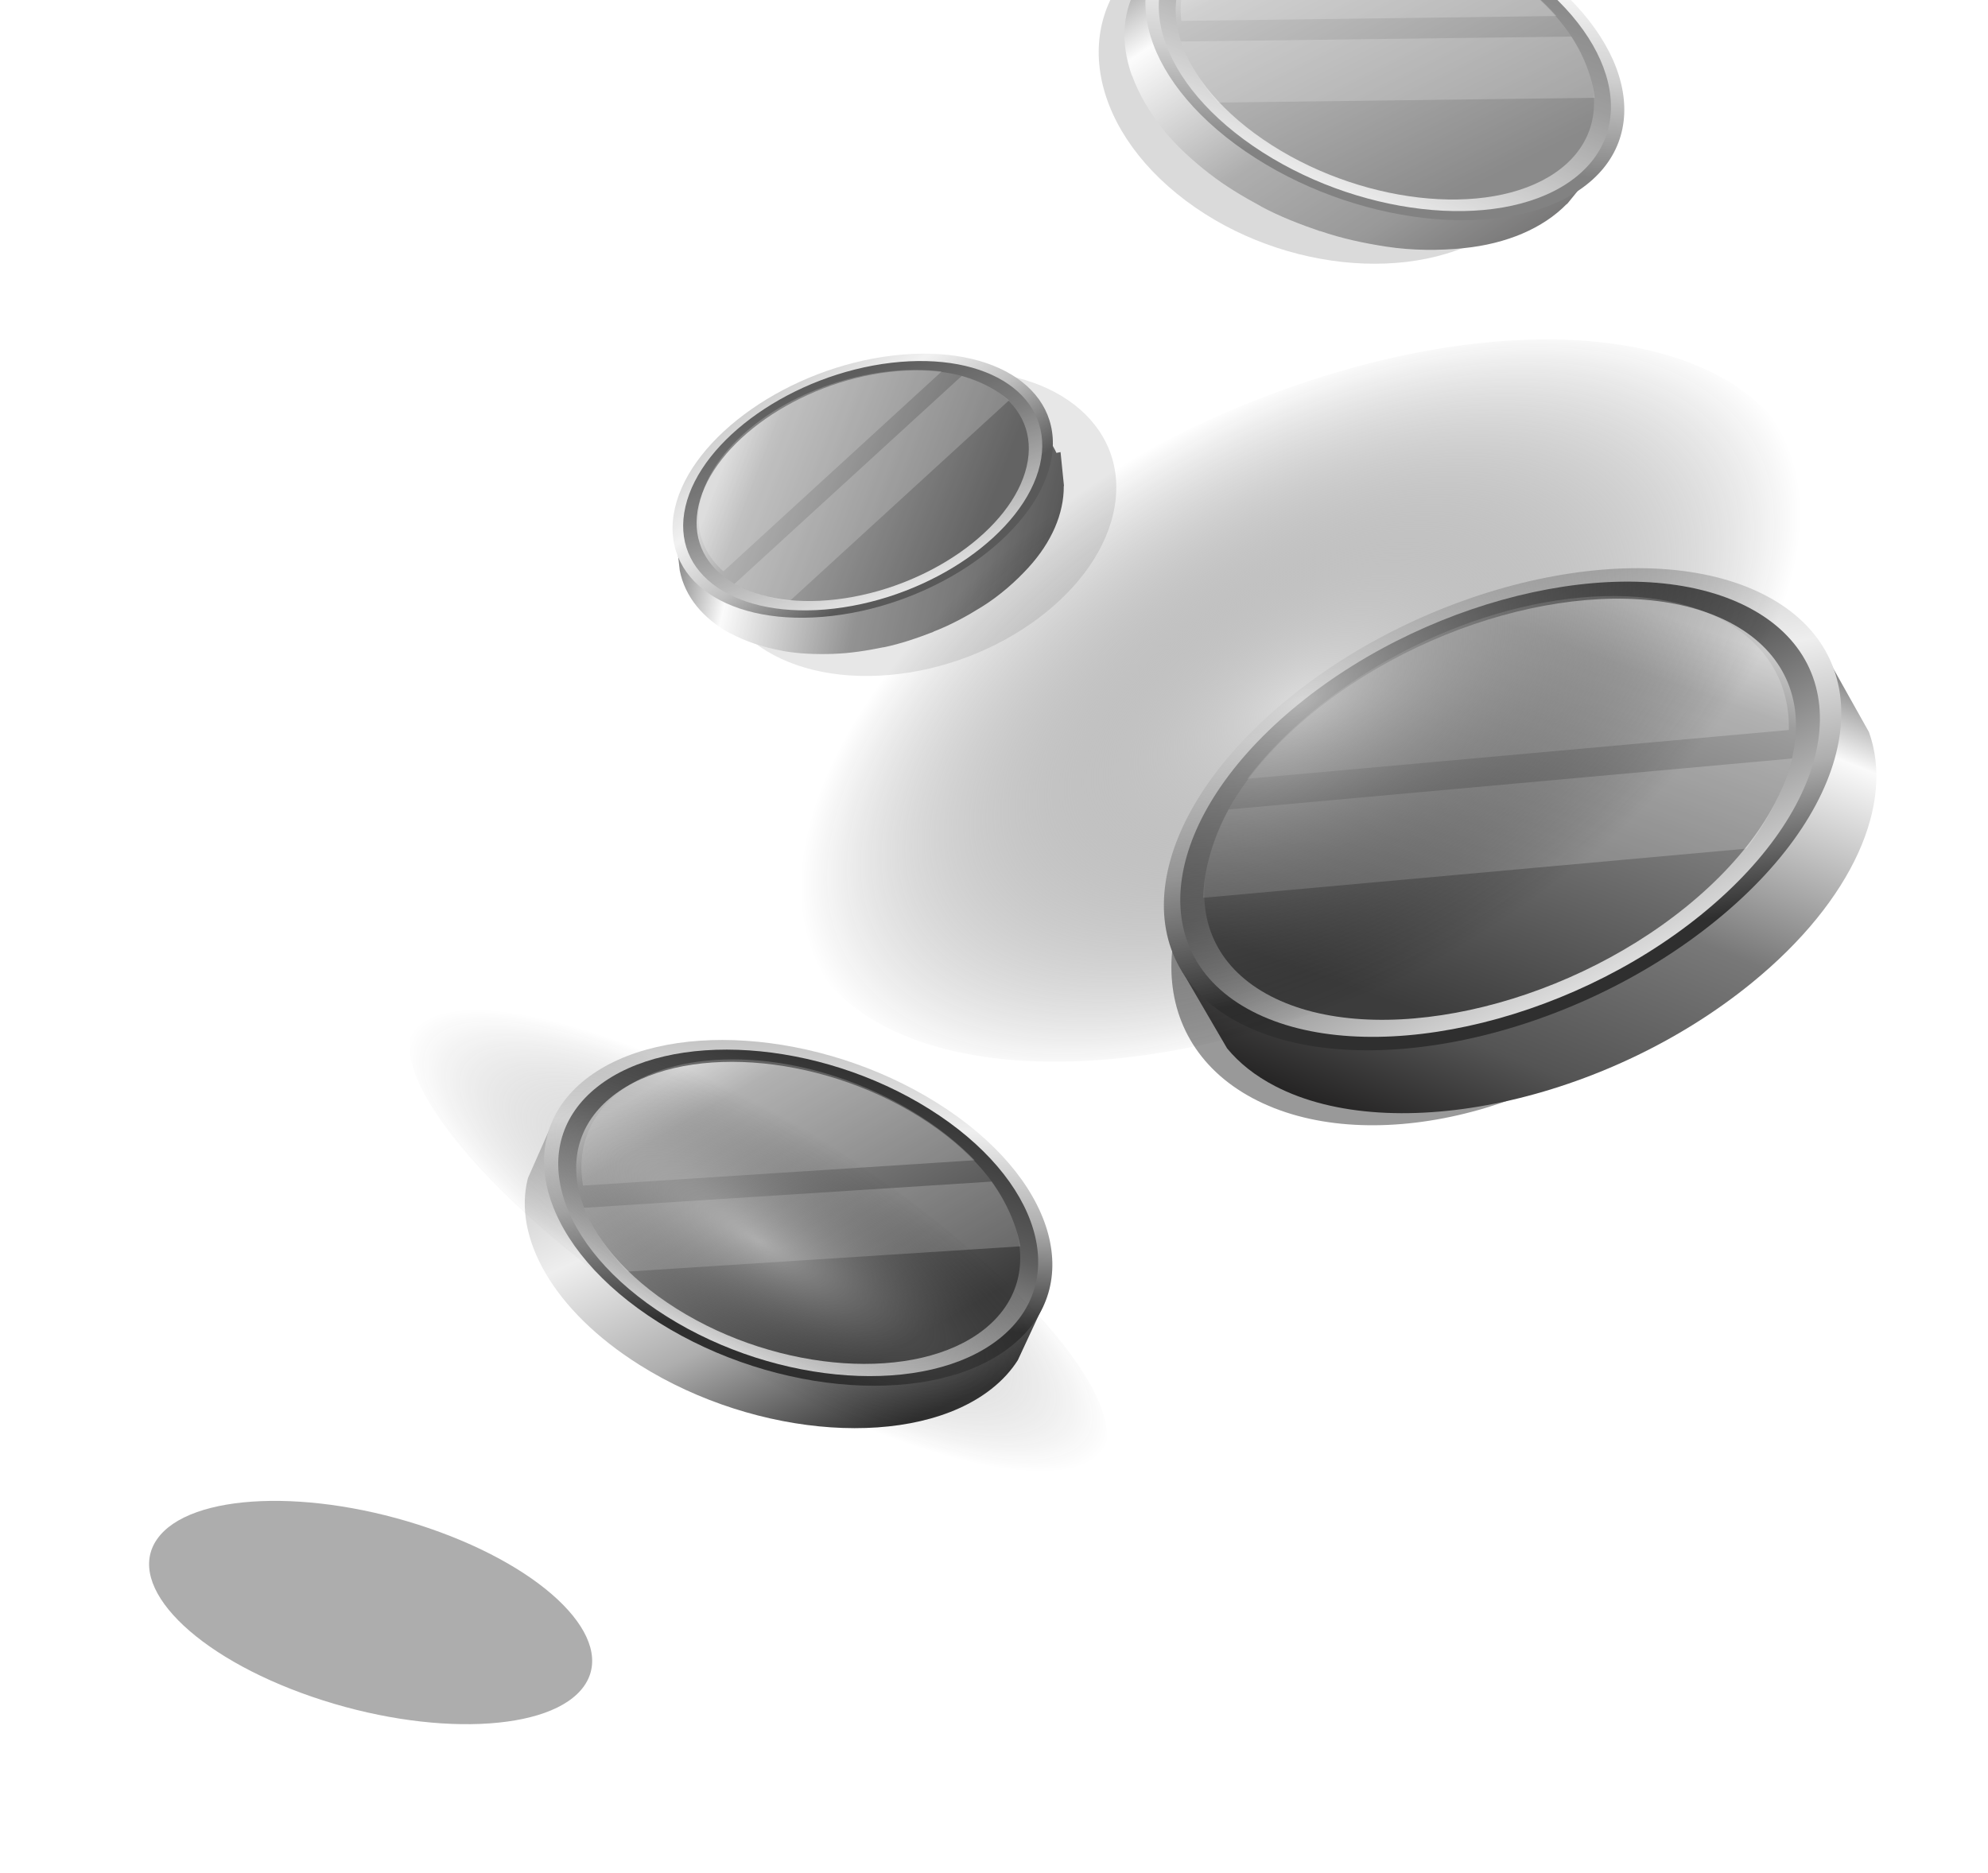 <svg width="817" height="770" viewBox="0 0 817 770" fill="none" xmlns="http://www.w3.org/2000/svg">
<g opacity="0.6" filter="url(#filter0_f_3718_7790)">
<g opacity="0.4" filter="url(#filter1_f_3718_7790)">
<path d="M615.929 94.037C581.915 117.864 522.703 111.418 483.676 79.638C444.649 47.859 440.585 2.781 474.6 -21.046C508.615 -44.873 567.827 -38.426 606.854 -6.647C645.881 25.132 649.944 70.21 615.929 94.037Z" fill="black" fill-opacity="0.6"/>
</g>
<path fill-rule="evenodd" clip-rule="evenodd" d="M465.238 31.023C468.023 38.743 472.582 46.537 478.738 54.05L478.713 54.081C483.779 60.25 489.941 65.847 497.065 71.436L497.08 71.419C503.372 76.337 510.488 80.643 518.235 84.818L518.208 84.851C526.092 89.09 534.353 92.227 542.512 95.043L542.563 94.98C551.597 98.092 560.634 99.976 569.521 101.347L569.516 101.353C580.63 103.059 591.544 103.012 601.527 102.017L601.539 102.001C619.087 100.238 634.117 93.887 643.901 83.839L643.996 83.889L654.816 70.587L652.964 69.59C656.368 60.222 655.965 49.782 652.223 39.193L652.159 39.272C649.369 31.526 644.79 23.706 638.604 16.171L638.463 16.345C633.437 10.264 627.364 4.369 620.334 -1.145L620.137 -0.902C613.824 -5.83 606.748 -10.451 598.976 -14.632L598.737 -14.338C590.95 -18.504 582.941 -21.974 574.887 -24.753L574.614 -24.417C565.609 -27.502 556.556 -29.721 547.705 -31.079L547.411 -30.716C536.421 -32.377 525.747 -32.709 515.87 -31.724L515.482 -31.247C502.214 -29.865 490.409 -26.096 481.242 -19.954L479.325 -20.984L468.661 -7.598C461.103 3.671 460.279 17.257 465.175 31.1L465.238 31.023Z" fill="url(#paint0_linear_3718_7790)"/>
<path d="M511.757 62.184C467.606 31.851 457.5 -10.213 489.186 -31.768C520.872 -53.324 582.35 -46.209 626.501 -15.875C670.652 14.458 680.758 56.522 649.072 78.077C617.386 99.633 555.908 92.517 511.757 62.184Z" fill="url(#paint1_linear_3718_7790)"/>
<path d="M514.956 60.007C473.268 31.366 463.726 -8.352 493.645 -28.705C523.563 -49.058 581.612 -42.34 623.3 -13.699C664.989 14.942 674.53 54.66 644.612 75.013C614.694 95.367 556.645 88.648 514.956 60.007Z" fill="url(#paint2_linear_3718_7790)"/>
<path d="M519.01 57.248C480.442 30.752 471.616 -5.993 499.296 -24.823C526.975 -43.654 580.679 -37.439 619.246 -10.942C657.814 15.555 666.64 52.299 638.96 71.13C611.281 89.96 557.577 83.745 519.01 57.248Z" fill="url(#paint3_linear_3718_7790)"/>
<g style="mix-blend-mode:overlay" opacity="0.2">
<path d="M540.557 -36.596C577.013 -37.071 617.084 -18.834 639.65 6.582L485.465 8.59C482.593 -17.083 504.101 -36.12 540.557 -36.596Z" fill="white"/>
<path d="M488.342 24.209C487.148 21.795 486.146 19.411 485.33 17.061L645.77 15.028C647.271 17.368 648.628 19.747 649.819 22.162C652.909 28.416 654.714 34.472 655.331 40.2L500.618 42.162C495.6 36.49 491.43 30.464 488.336 24.21L488.342 24.209Z" fill="white"/>
</g>
</g>
<g opacity="0.4" filter="url(#filter2_f_3718_7790)">
<path d="M240.108 692.983C226.828 712.112 176.758 714.137 128.272 697.505C79.786 680.873 51.246 651.882 64.525 632.752C77.805 613.622 127.875 611.598 176.361 628.23C224.846 644.862 253.387 673.853 240.108 692.983Z" fill="black" fill-opacity="0.8"/>
</g>
<path d="M407.489 570.914C375.903 595.836 311.174 591.459 262.914 561.137C227.347 538.79 210.651 508.588 216.972 484.271L228.863 457.354L428.761 536.62L418.295 559.117C415.594 563.388 412.002 567.354 407.489 570.914Z" fill="url(#paint4_linear_3718_7790)"/>
<path d="M270.842 543.703C222.582 513.38 209.065 468.596 240.652 443.673C272.239 418.751 336.968 423.128 385.228 453.451C433.489 483.773 447.006 528.558 415.419 553.48C383.832 578.402 319.103 574.025 270.842 543.703Z" fill="url(#paint5_linear_3718_7790)"/>
<path d="M274.033 541.185C228.464 512.554 215.701 470.267 245.527 446.735C275.352 423.202 336.47 427.336 382.039 455.967C427.607 484.597 440.37 526.884 410.545 550.416C380.72 573.949 319.601 569.816 274.033 541.185Z" fill="url(#paint6_linear_3718_7790)"/>
<path d="M278.074 537.996C235.917 511.509 224.111 472.387 251.704 450.616C279.297 428.845 335.841 432.668 377.998 459.155C420.155 485.642 431.961 524.764 404.367 546.535C376.774 568.307 320.231 564.484 278.074 537.996Z" fill="url(#paint7_linear_3718_7790)"/>
<g style="mix-blend-mode:overlay" opacity="0.2">
<path d="M293.982 435.722C332.036 433.259 375.182 450.766 400.545 476.944L239.603 487.36C234.797 459.85 255.928 438.185 293.982 435.722Z" fill="white"/>
<path d="M243.709 504.036C242.292 501.499 241.077 498.983 240.059 496.495L407.535 485.718C409.268 488.159 410.852 490.65 412.266 493.188C415.935 499.762 418.246 506.191 419.294 512.33L257.797 522.723C252.155 516.88 247.375 510.611 243.703 504.037L243.709 504.036Z" fill="white"/>
</g>
<g opacity="0.4" filter="url(#filter3_f_3718_7790)">
<path d="M514.711 451.393C560.67 476.025 637.001 458.569 685.203 412.405C733.404 366.241 735.222 308.849 689.264 284.217C643.305 259.585 566.973 277.041 518.772 323.205C470.571 369.37 468.753 426.761 514.711 451.393Z" fill="black"/>
</g>
<path d="M524.014 446.47C572.565 471.65 660.241 452.681 719.844 404.1C761.75 369.944 778.621 330.245 768.072 300.93L746.642 262.687L485.566 398.833L504.292 430.957C509.245 436.969 515.808 442.214 524.014 446.47Z" fill="url(#paint8_linear_3718_7790)"/>
<path d="M705.417 378.251C765.02 329.671 773.98 269.877 725.43 244.697C676.879 219.517 589.203 238.487 529.6 287.067C469.996 335.647 461.037 395.441 509.587 420.621C558.138 445.801 645.814 426.831 705.417 378.251Z" fill="url(#paint9_linear_3718_7790)"/>
<path d="M699.495 375.707C755.774 329.837 764.233 273.378 718.391 249.603C672.548 225.827 589.762 243.738 533.484 289.609C477.205 335.479 468.745 391.938 514.588 415.714C560.431 439.489 643.217 421.578 699.495 375.707Z" fill="url(#paint10_linear_3718_7790)"/>
<path d="M693.283 372.486C745.348 330.05 753.174 277.817 710.761 255.82C668.349 233.824 591.76 250.394 539.695 292.83C487.63 335.266 479.805 387.499 522.217 409.495C564.629 431.491 641.218 414.922 693.283 372.486Z" fill="url(#paint11_linear_3718_7790)"/>
<g style="mix-blend-mode:overlay" opacity="0.2">
<path d="M649.714 245.62C597.096 250.363 541.762 281.572 512.619 320.137L735.155 300.077C735.873 264.074 702.332 240.877 649.714 245.62Z" fill="white"/>
<path d="M733.087 322.155C734.487 318.632 735.614 315.179 736.477 311.802L504.921 332.754C503.069 336.219 501.431 339.717 500.036 343.24C496.413 352.365 494.619 361.024 494.493 369.053L717.784 348.851C724.262 340.247 729.47 331.28 733.097 322.155L733.087 322.155Z" fill="white"/>
</g>
<g opacity="0.8" filter="url(#filter4_f_3718_7790)">
<g opacity="0.4" filter="url(#filter5_f_3718_7790)">
<path d="M457.474 211.274C449.465 245.8 406.368 275.561 361.214 277.747C316.06 279.932 285.948 253.715 293.957 219.188C301.966 184.661 345.063 154.9 390.217 152.715C435.371 150.529 465.483 176.747 457.474 211.274Z" fill="black" fill-opacity="0.3"/>
</g>
<path fill-rule="evenodd" clip-rule="evenodd" d="M300.045 260.266C306.242 263.615 313.536 266.084 321.612 267.543L321.616 267.575C328.254 268.768 335.206 269.031 342.725 268.787L342.723 268.769C349.353 268.542 356.112 267.503 363.168 266.054L363.171 266.088C370.345 264.607 377.095 262.243 383.595 259.733L383.588 259.667C390.782 256.883 397.254 253.334 403.336 249.544L403.336 249.55C410.937 244.805 417.386 239.074 422.725 233.238L422.723 233.222C432.099 222.956 437.28 211.151 437.172 199.786L437.257 199.768L435.848 185.836L434.162 186.183C430.668 178.575 424.283 172.288 415.828 167.653L415.836 167.734C409.621 164.372 402.3 161.898 394.193 160.44L394.211 160.623C387.649 159.464 380.574 158.969 373.155 159.21L373.182 159.464C366.534 159.696 359.614 160.517 352.54 161.976L352.571 162.284C345.497 163.76 338.701 165.785 332.284 168.263L332.32 168.615C325.16 171.4 318.481 174.749 312.428 178.528L312.467 178.909C304.967 183.617 298.437 188.987 293.155 194.761L293.205 195.261C286.145 203.054 281.357 211.567 279.533 220.179L277.788 220.539L279.34 234.442C281.488 245.404 288.997 254.29 300.053 260.347L300.045 260.266Z" fill="url(#paint12_linear_3718_7790)"/>
<path d="M342.121 253.165C299.516 258.177 270.539 238.286 277.4 208.735C284.261 179.185 324.361 151.166 366.966 146.153C409.571 141.14 438.548 161.032 431.687 190.582C424.826 220.133 384.726 248.152 342.121 253.165Z" fill="url(#paint13_linear_3718_7790)"/>
<path d="M342.813 250.179C302.585 254.912 275.225 236.13 281.703 208.228C288.181 180.326 326.044 153.869 366.272 149.136C406.501 144.403 433.861 163.185 427.383 191.088C420.905 218.99 383.042 245.446 342.813 250.179Z" fill="url(#paint14_linear_3718_7790)"/>
<path d="M343.691 246.398C306.475 250.777 281.163 233.4 287.156 207.586C293.149 181.771 328.178 157.295 365.395 152.916C402.612 148.537 427.923 165.914 421.93 191.729C415.937 217.543 380.908 242.019 343.691 246.398Z" fill="url(#paint15_linear_3718_7790)"/>
<g style="mix-blend-mode:overlay" opacity="0.2">
<path d="M305.011 178.872C326.221 159.444 359.801 149.327 387.001 152.702L297.299 234.865C281.556 220.995 283.802 198.299 305.011 178.872Z" fill="white"/>
<path d="M307.546 242.709C305.521 241.89 303.626 240.988 301.859 240.009L395.231 154.547C397.396 155.161 399.497 155.873 401.52 156.694C406.764 158.817 411.141 161.497 414.64 164.604L324.601 247.016C318.541 246.254 312.788 244.834 307.543 242.713L307.546 242.709Z" fill="white"/>
</g>
</g>
<path style="mix-blend-mode:color-dodge" opacity="0.8" d="M737.898 185.608C708.011 126.233 592.721 123.938 480.391 180.481C368.061 237.024 301.228 330.995 331.116 390.369C361.003 449.744 476.293 452.039 588.623 395.496C700.953 338.953 767.786 244.982 737.898 185.608Z" fill="url(#paint16_radial_3718_7790)"/>
<g style="mix-blend-mode:color-dodge" opacity="0.5" filter="url(#filter6_f_3718_7790)">
<path d="M452.461 599.36C466.938 576.542 415.586 518.021 337.764 468.651C259.943 419.281 185.121 397.757 170.645 420.575C156.168 443.394 207.52 501.914 285.342 551.284C363.163 600.655 437.985 622.179 452.461 599.36Z" fill="url(#paint17_radial_3718_7790)" fill-opacity="0.9" style="mix-blend-mode:color-dodge"/>
</g>
<defs>
<filter id="filter0_f_3718_7790" x="439.526" y="-56.229" width="240.01" height="176.648" filterUnits="userSpaceOnUse" color-interpolation-filters="sRGB">
<feFlood flood-opacity="0" result="BackgroundImageFix"/>
<feBlend mode="normal" in="SourceGraphic" in2="BackgroundImageFix" result="shape"/>
<feGaussianBlur stdDeviation="6" result="effect1_foregroundBlur_3718_7790"/>
</filter>
<filter id="filter1_f_3718_7790" x="430.526" y="-56.428" width="229.478" height="185.846" filterUnits="userSpaceOnUse" color-interpolation-filters="sRGB">
<feFlood flood-opacity="0" result="BackgroundImageFix"/>
<feBlend mode="normal" in="SourceGraphic" in2="BackgroundImageFix" result="shape"/>
<feGaussianBlur stdDeviation="10.5" result="effect1_foregroundBlur_3718_7790"/>
</filter>
<filter id="filter2_f_3718_7790" x="0.269" y="555.968" width="304.094" height="213.798" filterUnits="userSpaceOnUse" color-interpolation-filters="sRGB">
<feFlood flood-opacity="0" result="BackgroundImageFix"/>
<feBlend mode="normal" in="SourceGraphic" in2="BackgroundImageFix" result="shape"/>
<feGaussianBlur stdDeviation="30.5" result="effect1_foregroundBlur_3718_7790"/>
</filter>
<filter id="filter3_f_3718_7790" x="460.397" y="252.044" width="283.18" height="231.522" filterUnits="userSpaceOnUse" color-interpolation-filters="sRGB">
<feFlood flood-opacity="0" result="BackgroundImageFix"/>
<feBlend mode="normal" in="SourceGraphic" in2="BackgroundImageFix" result="shape"/>
<feGaussianBlur stdDeviation="10.5" result="effect1_foregroundBlur_3718_7790"/>
</filter>
<filter id="filter4_f_3718_7790" x="266.395" y="135.38" width="202.369" height="152.494" filterUnits="userSpaceOnUse" color-interpolation-filters="sRGB">
<feFlood flood-opacity="0" result="BackgroundImageFix"/>
<feBlend mode="normal" in="SourceGraphic" in2="BackgroundImageFix" result="shape"/>
<feGaussianBlur stdDeviation="5" result="effect1_foregroundBlur_3718_7790"/>
</filter>
<filter id="filter5_f_3718_7790" x="271.667" y="131.588" width="208.097" height="167.287" filterUnits="userSpaceOnUse" color-interpolation-filters="sRGB">
<feFlood flood-opacity="0" result="BackgroundImageFix"/>
<feBlend mode="normal" in="SourceGraphic" in2="BackgroundImageFix" result="shape"/>
<feGaussianBlur stdDeviation="10.5" result="effect1_foregroundBlur_3718_7790"/>
</filter>
<filter id="filter6_f_3718_7790" x="164.202" y="407.465" width="294.702" height="205.005" filterUnits="userSpaceOnUse" color-interpolation-filters="sRGB">
<feFlood flood-opacity="0" result="BackgroundImageFix"/>
<feBlend mode="normal" in="SourceGraphic" in2="BackgroundImageFix" result="shape"/>
<feGaussianBlur stdDeviation="2" result="effect1_foregroundBlur_3718_7790"/>
</filter>
<linearGradient id="paint0_linear_3718_7790" x1="465.529" y1="-18.585" x2="567.127" y2="135.589" gradientUnits="userSpaceOnUse">
<stop stop-color="#3C3C3C"/>
<stop offset="0.193" stop-color="#FAFAFA"/>
<stop offset="0.536" stop-color="#787878"/>
<stop offset="0.807" stop-color="#545454"/>
<stop offset="1" stop-color="#212020"/>
</linearGradient>
<linearGradient id="paint1_linear_3718_7790" x1="573.702" y1="-54.563" x2="561.561" y2="93.842" gradientUnits="userSpaceOnUse">
<stop stop-color="#B4B4B4"/>
<stop offset="0.3" stop-color="#EEEEEE"/>
<stop offset="0.54" stop-color="#AEAEAE"/>
<stop offset="0.81" stop-color="#2F2F2F"/>
</linearGradient>
<linearGradient id="paint2_linear_3718_7790" x1="632.435" y1="-55.952" x2="566.254" y2="105.101" gradientUnits="userSpaceOnUse">
<stop offset="0.214" stop-color="#313131"/>
<stop offset="0.49" stop-color="#5F5F5F"/>
<stop offset="0.66" stop-color="#959595"/>
<stop offset="1" stop-color="white"/>
</linearGradient>
<linearGradient id="paint3_linear_3718_7790" x1="601.11" y1="78.516" x2="541.742" y2="-40.78" gradientUnits="userSpaceOnUse">
<stop stop-color="#3C3C3C"/>
<stop offset="0.863" stop-color="#9D9D9D"/>
<stop offset="1" stop-color="#C9C9C9"/>
</linearGradient>
<linearGradient id="paint4_linear_3718_7790" x1="262.259" y1="431.933" x2="356.412" y2="639.691" gradientUnits="userSpaceOnUse">
<stop stop-color="#B4B4B4"/>
<stop offset="0.3" stop-color="#EEEEEE"/>
<stop offset="0.54" stop-color="#AEAEAE"/>
<stop offset="0.81" stop-color="#2F2F2F"/>
</linearGradient>
<linearGradient id="paint5_linear_3718_7790" x1="327.345" y1="414.589" x2="322.054" y2="575.049" gradientUnits="userSpaceOnUse">
<stop stop-color="#B4B4B4"/>
<stop offset="0.3" stop-color="#EEEEEE"/>
<stop offset="0.54" stop-color="#AEAEAE"/>
<stop offset="0.81" stop-color="#2F2F2F"/>
</linearGradient>
<linearGradient id="paint6_linear_3718_7790" x1="388.61" y1="409.948" x2="325.147" y2="584.981" gradientUnits="userSpaceOnUse">
<stop offset="0.214" stop-color="#313131"/>
<stop offset="0.49" stop-color="#5F5F5F"/>
<stop offset="0.66" stop-color="#959595"/>
<stop offset="1" stop-color="white"/>
</linearGradient>
<linearGradient id="paint7_linear_3718_7790" x1="365.343" y1="556.52" x2="292.835" y2="432.374" gradientUnits="userSpaceOnUse">
<stop stop-color="#3C3C3C"/>
<stop offset="0.863" stop-color="#9D9D9D"/>
<stop offset="1" stop-color="#C9C9C9"/>
</linearGradient>
<linearGradient id="paint8_linear_3718_7790" x1="696.672" y1="233.112" x2="597.975" y2="480.569" gradientUnits="userSpaceOnUse">
<stop stop-color="#3C3C3C"/>
<stop offset="0.193" stop-color="#FAFAFA"/>
<stop offset="0.536" stop-color="#787878"/>
<stop offset="0.807" stop-color="#545454"/>
<stop offset="1" stop-color="#212020"/>
</linearGradient>
<linearGradient id="paint9_linear_3718_7790" x1="600.556" y1="225.627" x2="637.826" y2="429.508" gradientUnits="userSpaceOnUse">
<stop stop-color="#B4B4B4"/>
<stop offset="0.3" stop-color="#EEEEEE"/>
<stop offset="0.54" stop-color="#AEAEAE"/>
<stop offset="0.81" stop-color="#2F2F2F"/>
</linearGradient>
<linearGradient id="paint10_linear_3718_7790" x1="514.683" y1="232.402" x2="626.478" y2="448.432" gradientUnits="userSpaceOnUse">
<stop offset="0.214" stop-color="#313131"/>
<stop offset="0.49" stop-color="#5F5F5F"/>
<stop offset="0.66" stop-color="#959595"/>
<stop offset="1" stop-color="white"/>
</linearGradient>
<linearGradient id="paint11_linear_3718_7790" x1="577.766" y1="414.125" x2="641.118" y2="237.723" gradientUnits="userSpaceOnUse">
<stop stop-color="#3C3C3C"/>
<stop offset="0.863" stop-color="#9D9D9D"/>
<stop offset="1" stop-color="#C9C9C9"/>
</linearGradient>
<linearGradient id="paint12_linear_3718_7790" x1="271.014" y1="229.239" x2="424.083" y2="262.977" gradientUnits="userSpaceOnUse">
<stop stop-color="#3C3C3C"/>
<stop offset="0.193" stop-color="#FAFAFA"/>
<stop offset="0.536" stop-color="#787878"/>
<stop offset="0.807" stop-color="#545454"/>
<stop offset="1" stop-color="#303030"/>
</linearGradient>
<linearGradient id="paint13_linear_3718_7790" x1="314.695" y1="150.702" x2="387.178" y2="247.181" gradientUnits="userSpaceOnUse">
<stop stop-color="#B4B4B4"/>
<stop offset="0.3" stop-color="#EEEEEE"/>
<stop offset="0.54" stop-color="#AEAEAE"/>
<stop offset="0.81" stop-color="#2F2F2F"/>
</linearGradient>
<linearGradient id="paint14_linear_3718_7790" x1="348.523" y1="119.028" x2="393.941" y2="251.547" gradientUnits="userSpaceOnUse">
<stop offset="0.214" stop-color="#313131"/>
<stop offset="0.49" stop-color="#5F5F5F"/>
<stop offset="0.66" stop-color="#959595"/>
<stop offset="1" stop-color="white"/>
</linearGradient>
<linearGradient id="paint15_linear_3718_7790" x1="403.683" y1="216.029" x2="302.836" y2="177.255" gradientUnits="userSpaceOnUse">
<stop stop-color="#3C3C3C"/>
<stop offset="0.863" stop-color="#9D9D9D"/>
<stop offset="1" stop-color="#C9C9C9"/>
</linearGradient>
<radialGradient id="paint16_radial_3718_7790" cx="0" cy="0" r="1" gradientUnits="userSpaceOnUse" gradientTransform="translate(534.5 288.042) rotate(-29.564) scale(226.986 120.741)">
<stop stop-color="#D4D4D4"/>
<stop offset="1" stop-opacity="0"/>
</radialGradient>
<radialGradient id="paint17_radial_3718_7790" cx="0" cy="0" r="1" gradientUnits="userSpaceOnUse" gradientTransform="translate(311.524 509.971) rotate(30.812) scale(166.203 49.127)">
<stop stop-color="#D4D4D4"/>
<stop offset="1" stop-opacity="0"/>
</radialGradient>
</defs>
</svg>

